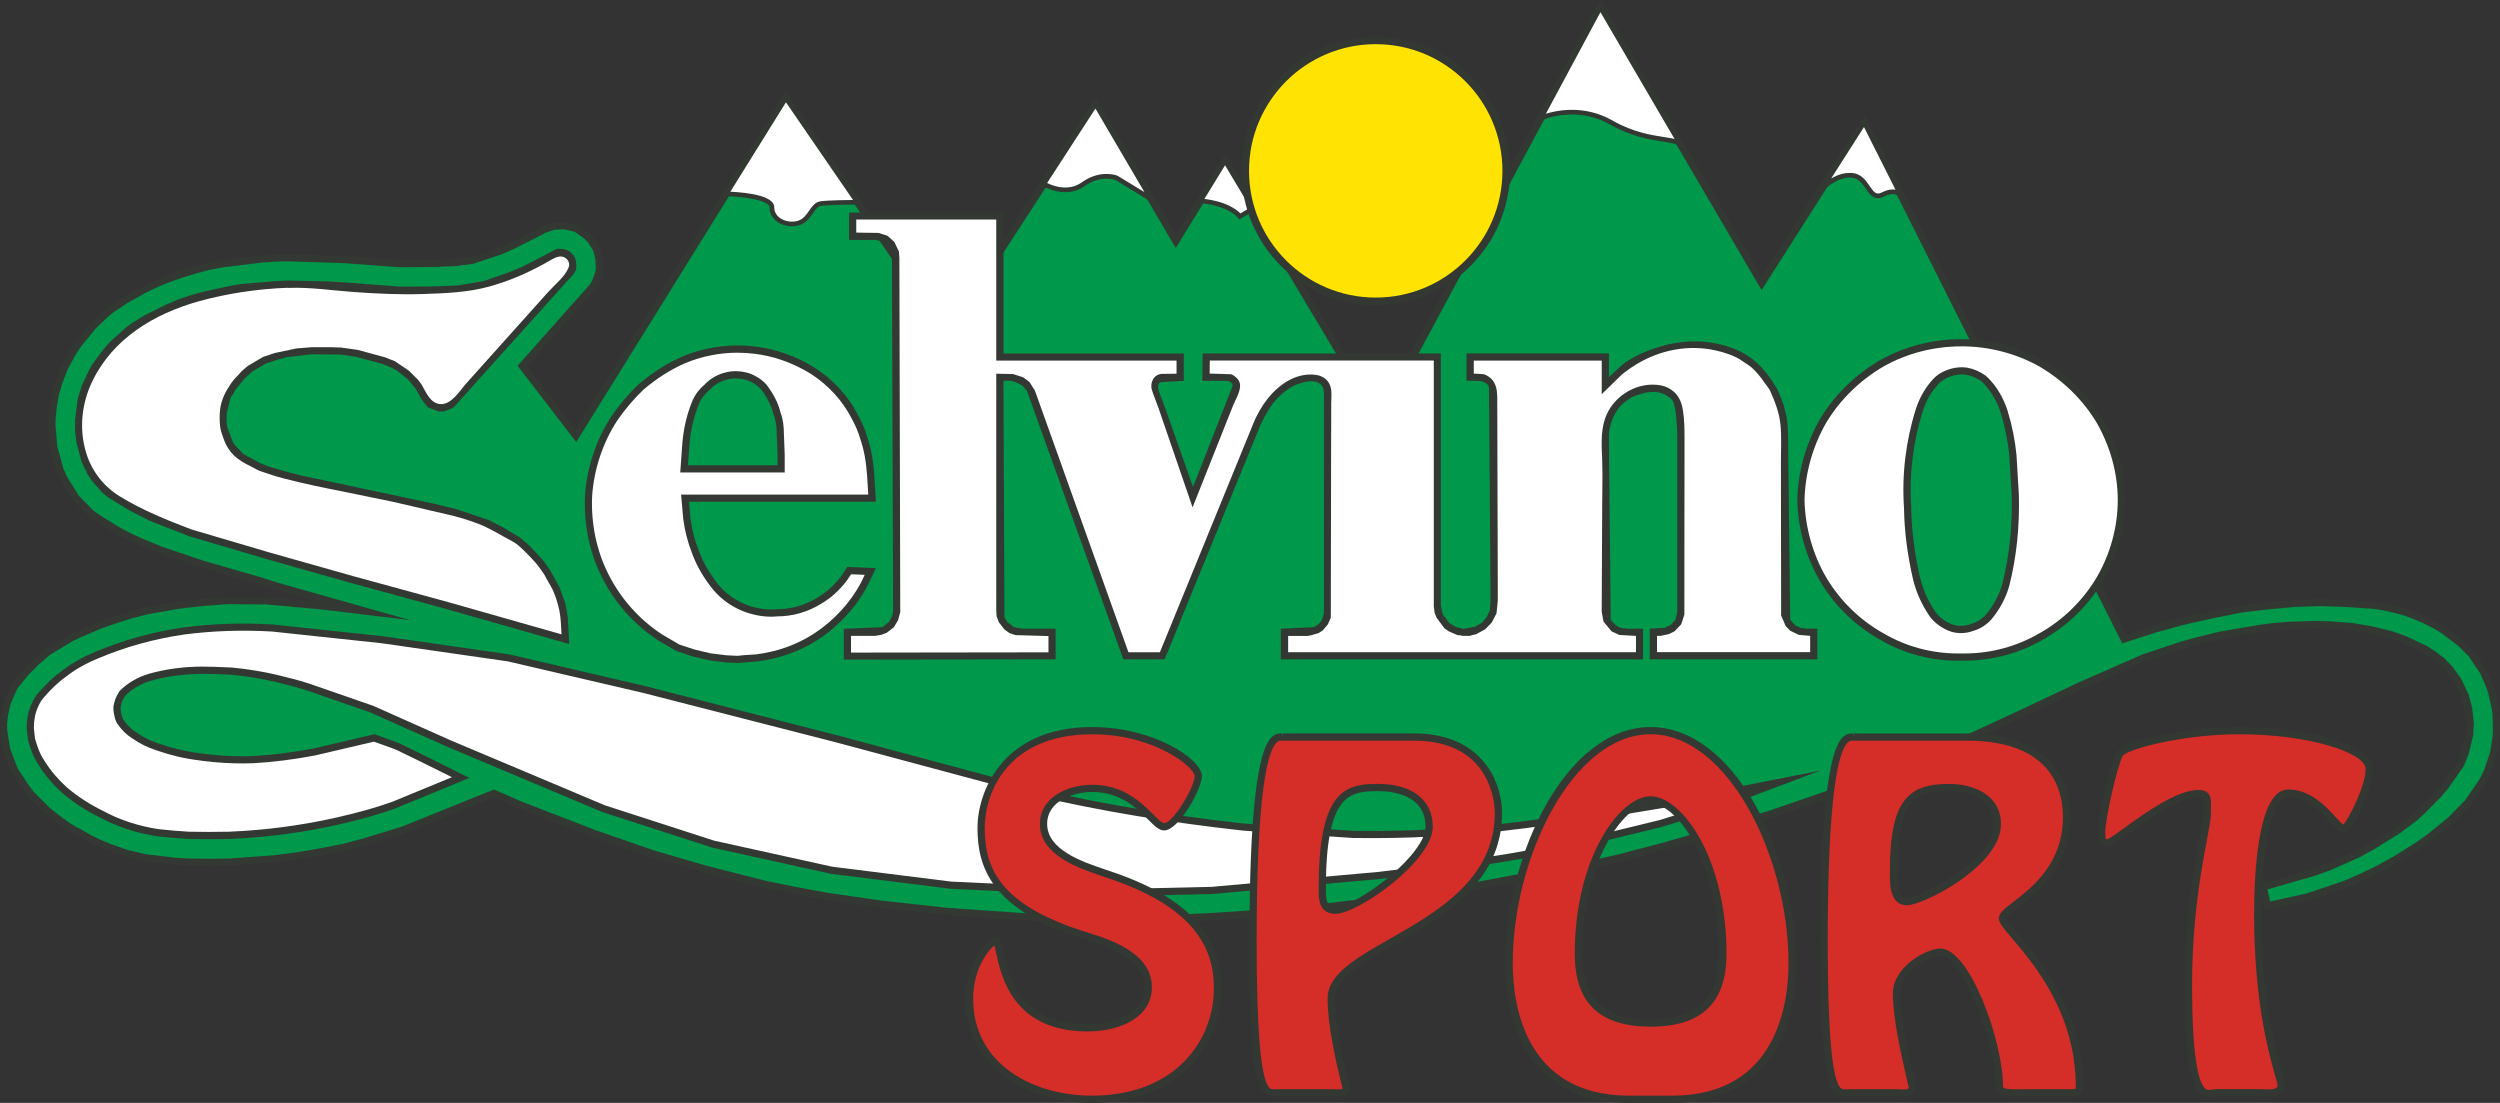 <svg xmlns="http://www.w3.org/2000/svg" id="Livello_2" viewBox="0 0 742.08 327.36"><rect x="0" y="0" width="742.08" height="327.36" fill="#333333" stroke="none"/><defs><style>      .cls-1 {        stroke-width: 2.24px;      }      .cls-1, .cls-2 {        stroke: #333833;        stroke-miterlimit: 10;      }      .cls-1, .cls-3 {        fill: #ffe302;      }      .cls-4, .cls-5 {        fill: #fff;      }      .cls-5, .cls-6, .cls-7, .cls-3 {        fill-rule: evenodd;      }      .cls-8, .cls-2 {        fill: #333833;      }      .cls-6 {        fill: #00984a;      }      .cls-7 {        fill: #f1f1f4;      }      .cls-9 {        fill: #d52d28;      }    </style></defs><g id="Livello_1-2" data-name="Livello_1"><g><path class="cls-4" d="M596.22,224.13c-6.24,1.23-12.51,2.29-18.56,2.57,6.1-2.13,12.33-2.23,18.56-2.57h0Z"></path><path class="cls-4" d="M728.3,233.05c1.71-.05,3.43-.1,5.13-.18-4.38,2.03-8.77,4.22-13.16,6.43,1.59-1.58,5.38-3.9,8.03-6.25h0Z"></path><path class="cls-3" d="M431.26,28.87c8.38,0,13.29,16.03,14.75,21.49v1.45c-6.37,25.13-25.86,43.88-49.89,35.69-7.28-1.27-25.86-16.02-19.48-29.31,0-1.28,4.73-6.37,4.73-11.84,1.09-5.46,4.92-14.75,4.92-14.75,7.28-4.01,33.87-14.57,44.98-2.73h0Z"></path><path class="cls-8" d="M407.4,90.51c-3.82,0-7.72-.67-11.62-2-4.8-.82-14.86-7.62-19.32-16.28-2.59-5.03-2.88-9.98-.86-14.35.11-.64.56-1.39,1.31-2.6,1.36-2.21,3.39-5.56,3.39-8.94,1.12-5.71,4.84-14.77,5-15.16l.15-.35.33-.18c6.72-3.69,34.01-14.88,45.96-2.85,8.26.5,13.13,14.1,15.31,22.27l.04.27v1.46c-4.03,16.03-12.78,28.57-24.05,34.68-4.92,2.67-10.2,4.01-15.64,4.01h0ZM387.14,32.36c-.7,1.74-3.78,9.49-4.72,14.2.02,3.78-2.21,7.43-3.69,9.84-.43.71-.97,1.59-1.02,1.85l-.1.4c-1.84,3.82-1.58,8.07.76,12.61,4.1,7.96,13.52,14.42,17.95,15.19,9.03,3.08,17.88,2.43,25.72-1.83,10.73-5.82,19.1-17.87,22.95-33.06l-.03-1.04c-1.34-4.98-6.16-20.57-13.69-20.57h-.46l-.32-.34c-10.56-11.25-36.69-.78-43.35,2.76h0Z"></path><path class="cls-7" d="M630.48,189.73l-77.11-153.43-30.46,47.78L475.04,2.18l-65.62,122.2-8.53-14.1v84.77h216.1l-33.24,13.4-18.54,7.13-16.71,5.66-11.92,3.65-11.92,3.22-11.31,2.62-11.4,2.17-14.36,2.35-16.88,2.09-21.85,1.82-10.53.35-25.24.26h-12.19v28.63l9.31-1.13,19.32-2.7,19.33-3.66,6.7-1.04,12.36-2.35,12.01-2.7,12.1-3.13,17.23-4.87,17.23-5.49,16.97-5.83,23.94-8.96,10.09-4.36,20.02-9.23,19.75-9.31,19.24-8.44,5.57-1.91,5.66-1.83,5.74-1.56,5.83-1.39,5.83-1.05,5.92-.96,4.18-.52,4.26-.35,3.92-.17,3.83-.09,3.65.09,3.65.26,3.57.26,3.13.52,2.96.52,3.13.69,2.18.61,2.26.78,2.18.79,1.91.87,2.09.96,2,1.04.96.61.95.7,1.05.61.87.79.96.61.78.78.78.79.7.78.7.96.61.87.7.87.61.96.52,1.05.52,1.04.52,1.13.52,1.13.26.96.26.87.26,1.04.26.95.09.87.17.87.09,1.05.17,1.04v1.05l-.17,1.04v1.05l-.09,1.04-.26,1.05-.18,1.04-.43,1.65-.44,1.57-.61,1.57-.26.61-.17.26-.09.44-.26.52-.44.61-.35.52-1.83,2.7-1.92,2.61-2.09,2.44-2.26,2.35-2.26,2.26-2.35,2.18-2.61,1.92-2.61,2-3.83,2.44-3.91,2.35-4.01,2.17-4.17,1.91-4.26,1.83-4.26,1.56-4.44,1.31-10.96,3.13,1.31,5.57,8.09-1.74,3.83-.87,3.57-1.21,3.65-1.13,3.66-1.31,5.05-2.18,5.05-2.43,5.05-2.79,3.48-2.18,3.48-2.17,3.48-2.52,3.05-2.43,2.96-2.44,2.7-2.7,1.22-1.22,1.04-1.13.87-1.22,1.04-1.31.87-1.22.96-1.48.79-1.3.78-1.57.61-1.22.52-1.48.52-1.39.52-1.48.35-1.39.26-1.39.26-1.57.17-1.57.09-1.39v-3.31l-.09-1.82-.17-1.66-.35-1.65-.43-1.74-.35-1.65-.52-1.65-.7-1.74-.7-1.56-.52-1.13-.7-1.13-.78-1.22-.61-1.05-.78-1.04-.69-.87-.87-.87-.78-.78-1.57-1.57-1.65-1.3-1.74-1.39-1.74-1.22-1.83-1.13-2-1.05-1.91-.96-2.09-.87-2.18-.87-2.09-.7-2.35-.61-2.18-.52-2.35-.44-2.17-.26-7.66-.53-7.75-.26-7.66.26-7.65.7-7.66.87-8.71,1.74-8.62,1.92-8.62,2.35-8.36,2.78-.96.26ZM400.89,110.27v84.77h-215.93l8.27,2,57.53,14.8,58.83,15.67,14.62,3.22,14.97,2.69,15.4,2.35,15.41,1.92,17.58,1.48,13.32.61v28.63l-4.44.52-13.49,1.57-22.8,1.57-16.19.78-14.53.09-22.54-.61-25.41-1.74-19.93-2.18-16.1-2.35-9.05-1.65-8.97-1.83-17.84-4.52-16.1-4.71-17.06-5.91-21.85-8.44-8-3.48-26.98,10.88-6.09,1.91-5.92,1.74-6,1.57-4.79.87v-38.12l1.05-.26-1.05-.26v-33.94l11.66,1.48-6.09-1.74-5.57-1.66v-42.29l11.4,2.35,11.31-15.67-.44-.7-1.48-2.61-.52-.7-.69-.78-.79-.7-.87-.61-.96-.7-.96-.52-1.57-.61-1.74-.52-1.57-.52-1.65-.43-1.65-.35-1.74-.26-2.53-.26-2.52-.09h-1.05v-35.16l5.31.17,15.05,1.13,1.91.09h1.83l8.7-.09,5.83-.26,1.39-.17,1.57-.18,1.74-.26,1.57-.43,1.65-.52,1.57-.52,3.57-1.31,3.57-1.57,3.3-1.65,5.31-2.7.69-.44.87-.35,1.22-.44,1.14-.26,1.13-.09h1.22l1.04.09,1.05.18,1.04.26,1.04.35.87.52,1.04.69.78.62.78.69.78.87.61.78.52,1.05.52.87.35,1.05.26,1.04.18,1.05.09,1.13v1.04l-.09,1.22-.26,1.04-.35,1.04-.52,1.22-.78,1.31-.69.96-20.19,22.54,15.93,20.72,62.31-100.26,47.87,69.72,44.04-67.89,23.85,40.64,14.62-23.84,37.25,62.57ZM96.8,76.86l-11.4-.35-3.83.09-3.74.26-3.83.43-3.57.35h-.17v92.77l7.57,2.18,4.61,1.48,14.36,3.91v-42.29l-2.96-.61-3.22-.69-2.96-.78-3.13-.79-2.87-1.04-1.04-.26-.87-.52-.96-.35-.87-.52-.87-.52-.96-.52-.61-.61-.52-.96-.44-.61-.09-.69-.26-.78v-2.7l.09-.61.43-.96.35-.87.44-.78.52-.52.87-1.13,1.04-1.22,1.13-.87,1.04-.69,1.05-.61,1.22-.52.61-.18,1.13-.35,1.22-.43,1.3-.26,1.31-.17,1.3-.17,1.22-.26,2.52-.09h3.83v-35.16ZM96.8,179.9l-1.3-.09-13.93-1.3-2.52-.17h-2.17l-4.53-.09h-2.09v28.98l1.04.17,2.96.35,3.04.52,2.96.69,4.61,1.13,4.61,1.48,4.88,1.39,2.43.87v-33.94ZM70.26,255.71l4.7-.26,6.44-.52,6.79-.87,6.7-1.13,1.91-.44v-38.12l-1.3.26-3.74.78-4.52.96-4.53.61-3.91.44-4,.26-3.57.09h-.95v37.95ZM70.26,77.64v92.77l-10.18-2.96-6.09-2-6.27-2.17-5.92-2.44-3.39-1.57-3.22-1.65-3.3-2.01-2.96-1.91-.87-.61-.96-.69-.87-.78-.78-.79-.78-.78-1.04-1.13-1.04-1.13-.87-1.3-.96-1.31-.61-1.04-.61-1.22-.7-1.13-.52-1.13-.52-1.31-.52-1.57-.52-1.65-.35-1.83-.43-1.74-.26-2.09-.09-1.91-.17-2.09v-2.09l.17-2,.26-2.09.26-1.74.35-1.65.44-1.65.52-1.74.61-1.65.7-1.57.61-1.57,1.13-2.17,1.22-2.09,1.39-2.09,1.48-1.91,1.48-1.83,1.57-1.83,1.83-1.74,1.83-1.74,1.91-1.56,2.09-1.39,2.09-1.39,2.17-1.31,3.49-1.83,3.65-1.74,3.65-1.48,3.74-1.3,4-1.22,4-1.04,4.18-.78,4-.61ZM70.26,178.25v28.98l-2.09-.26-3.31-.09-3.57-.17h-2.43l-2.62.17-2.43.26-2.44.35-2.52.52-2.44.52-.35.18-.52.26-.44.09-.52.26-.35.17-.44.26-.35.26-.43.35-.35.17.17.09.18.26.26.26.26.26.44.26.26.27.78.52.78.35.78.44.87.35.78.44.78.26,2.7.87,2.61.7,2.87.61,2.87.43,3.74.53,3.57.26,2.87.09v37.95l-1.91.17-6.27.09-6.35-.09-3.31-.17-3.39-.35-3.39-.44-2.7-.35-2.69-.69-2.79-.61-1.74-.61-1.83-.69-1.83-.61-2.87-1.22-2.7-1.31-2.17-1.3-2.35-1.22-2.09-1.3-2.09-1.48-1.83-1.39-1.92-1.56-1.56-1.57-1.57-1.57-1.57-1.57-1.31-1.65-1.13-1.57-1.13-1.83-.79-1.13-.69-1.13-.52-1.22-.52-1.13-.52-1.3-.35-1.3-.44-1.31-.17-1.3-.26-1.05-.17-1.13-.09-1.04-.18-1.13v-2.09l.18-1.04.09-1.22.17-.87.26-1.04.17-1.04.26-.87.43-1.05.35-.96.44-.87.35-.87.52-.96.52-.78.69-.87.61-.78,1.48-1.65,1.65-1.74,1.65-1.56,1.74-1.57,1.74-1.39,2.26-1.39,2.18-1.31,2.17-1.31,2.36-1.13,2.35-1.04,4.44-1.83,4.53-1.56,4.52-1.39,4.79-1.22,4.7-.87,4.88-.78,6.96-.78,7.14-.52h2.61Z"></path><polygon class="cls-6" points="630.48 189.73 553.37 36.3 522.91 84.08 475.04 2.18 409.42 124.37 363.64 47.7 349.02 71.55 325.17 30.9 281.13 98.79 233.27 29.08 170.95 129.33 155.03 108.62 175.22 86.08 175.91 85.12 176.69 83.82 177.22 82.59 177.56 81.56 177.82 80.51 177.91 79.29 177.91 78.25 177.82 77.11 177.66 76.07 177.4 75.03 177.04 73.98 176.52 73.11 176 72.07 175.39 71.29 174.61 70.42 173.83 69.72 173.04 69.1 172 68.41 171.13 67.89 170.08 67.55 169.04 67.28 167.99 67.11 166.95 67.02 165.73 67.02 164.6 67.11 163.47 67.37 162.25 67.8 161.38 68.15 160.68 68.59 155.38 71.29 152.06 72.94 148.5 74.5 144.93 75.81 143.37 76.33 141.71 76.86 140.14 77.29 138.41 77.55 136.83 77.72 135.44 77.9 129.61 78.16 120.91 78.25 119.08 78.25 117.17 78.16 102.11 77.03 85.4 76.5 81.57 76.59 77.83 76.86 74 77.29 70.43 77.64 66.25 78.25 62.07 79.03 58.07 80.08 54.07 81.29 50.33 82.59 46.67 84.08 43.02 85.82 39.54 87.65 37.36 88.96 35.27 90.34 33.18 91.73 31.27 93.31 29.44 95.05 27.61 96.79 26.05 98.61 24.57 100.44 23.09 102.35 21.69 104.45 20.47 106.53 19.34 108.71 18.73 110.28 18.04 111.84 17.43 113.5 16.91 115.23 16.47 116.89 16.12 118.55 15.86 120.29 15.6 122.37 15.43 124.37 15.43 126.46 15.6 128.55 15.69 130.46 15.95 132.56 16.38 134.3 16.73 136.12 17.25 137.78 17.78 139.34 18.3 140.65 18.83 141.78 19.52 142.91 20.13 144.13 20.74 145.18 21.69 146.48 22.56 147.79 23.61 148.92 24.65 150.05 25.44 150.83 26.22 151.62 27.09 152.4 28.05 153.09 28.92 153.7 31.87 155.62 35.19 157.62 38.4 159.27 41.8 160.84 47.71 163.28 53.98 165.45 60.07 167.45 77.83 172.59 82.44 174.07 102.37 179.64 108.46 181.38 95.5 179.81 81.57 178.51 79.05 178.33 76.87 178.33 72.34 178.25 67.65 178.25 60.51 178.77 53.55 179.55 48.67 180.33 43.97 181.2 39.19 182.43 34.66 183.81 30.13 185.39 25.7 187.21 23.35 188.26 21 189.39 18.83 190.69 16.65 192 14.38 193.39 12.64 194.78 10.9 196.35 9.25 197.92 7.59 199.66 6.11 201.31 5.51 202.09 4.81 202.96 4.29 203.75 3.76 204.7 3.42 205.58 2.98 206.44 2.63 207.4 2.2 208.44 1.94 209.32 1.76 210.36 1.5 211.41 1.33 212.28 1.24 213.49 1.07 214.54 1.07 215.58 1.07 216.63 1.24 217.76 1.33 218.8 1.5 219.93 1.76 220.98 1.94 222.29 2.37 223.59 2.72 224.9 3.24 226.2 3.76 227.33 4.29 228.55 4.98 229.68 5.77 230.81 6.9 232.64 8.03 234.21 9.34 235.86 10.9 237.43 12.47 239 14.04 240.56 15.95 242.13 17.78 243.52 19.86 245 21.96 246.3 24.31 247.53 26.48 248.83 29.18 250.14 32.05 251.35 33.88 251.96 35.71 252.66 37.45 253.27 40.23 253.88 42.93 254.57 45.63 254.92 49.02 255.35 52.42 255.7 55.72 255.88 62.07 255.96 68.34 255.88 74.95 255.44 81.4 254.92 88.19 254.05 94.89 252.92 101.59 251.61 107.59 250.04 113.51 248.3 119.6 246.4 146.58 235.51 154.59 239 176.43 247.43 193.49 253.36 209.6 258.05 227.43 262.58 236.4 264.41 245.45 266.06 261.55 268.41 281.48 270.59 306.89 272.33 329.44 272.94 343.97 272.85 360.16 272.06 382.96 270.5 396.45 268.93 410.2 267.28 429.52 264.58 448.84 260.92 455.54 259.88 467.9 257.53 479.91 254.83 492.01 251.7 509.24 246.83 526.47 241.34 543.44 235.51 567.38 226.55 577.47 222.2 597.49 212.97 617.25 203.66 636.48 195.22 642.05 193.3 647.71 191.47 653.45 189.91 659.28 188.52 665.12 187.47 671.03 186.52 675.21 185.99 679.48 185.65 683.39 185.47 687.22 185.39 690.87 185.47 694.53 185.73 698.1 185.99 701.24 186.52 704.19 187.04 707.33 187.73 709.5 188.34 711.76 189.12 713.94 189.91 715.86 190.78 717.94 191.73 719.95 192.78 720.9 193.39 721.86 194.08 722.9 194.69 723.77 195.48 724.73 196.09 725.51 196.87 726.3 197.66 726.99 198.44 727.69 199.4 728.3 200.27 729 201.14 729.61 202.09 730.13 203.14 730.65 204.18 731.17 205.31 731.69 206.44 731.96 207.4 732.22 208.27 732.48 209.32 732.74 210.28 732.83 211.14 733 212.02 733.09 213.06 733.26 214.11 733.26 215.15 733.09 216.19 733.09 217.24 733 218.28 732.74 219.32 732.56 220.37 732.13 222.02 731.69 223.59 731.09 225.16 730.82 225.77 730.65 226.03 730.57 226.46 730.3 226.99 729.86 227.6 729.52 228.12 727.69 230.81 725.77 233.42 723.68 235.86 721.42 238.21 719.16 240.47 716.81 242.65 714.2 244.56 711.59 246.57 707.76 249.01 703.85 251.35 699.84 253.53 695.66 255.44 691.4 257.27 687.13 258.84 682.7 260.14 671.73 263.28 673.03 268.85 681.13 267.1 684.96 266.24 688.52 265.02 692.18 263.88 695.84 262.58 700.88 260.41 705.93 257.97 710.98 255.18 714.47 253.01 717.94 250.83 721.42 248.3 724.47 245.87 727.43 243.43 730.13 240.73 731.35 239.52 732.39 238.39 733.26 237.17 734.31 235.86 735.18 234.64 736.13 233.16 736.92 231.86 737.7 230.29 738.31 229.07 738.83 227.6 739.35 226.2 739.87 224.72 740.22 223.33 740.48 221.93 740.74 220.37 740.92 218.8 741 217.41 741 215.84 741 214.11 740.92 212.28 740.74 210.62 740.4 208.97 739.96 207.23 739.61 205.58 739.09 203.92 738.39 202.18 737.7 200.62 737.18 199.48 736.48 198.35 735.7 197.13 735.09 196.09 734.31 195.04 733.61 194.18 732.74 193.3 731.96 192.52 730.39 190.95 728.73 189.65 726.99 188.26 725.25 187.04 723.43 185.91 721.42 184.86 719.51 183.91 717.42 183.03 715.24 182.16 713.15 181.47 710.81 180.86 708.63 180.33 706.28 179.9 704.11 179.64 696.45 179.12 688.7 178.85 681.04 179.12 673.38 179.81 665.73 180.68 657.02 182.43 648.4 184.34 639.79 186.69 631.43 189.47 630.48 189.73"></polygon><path class="cls-8" d="M329.45,274l-22.58-.61-25.46-1.74-19.97-2.18-16.14-2.36-9.09-1.66-8.98-1.83-17.89-4.53-16.14-4.71-17.1-5.94-21.88-8.46-7.64-3.32-26.57,10.71-12.11,3.69-6.04,1.58-6.77,1.32-6.73,1.13-6.83.87-13.12.97-6.32.09-9.73-.26-9.57-1.14-5.57-1.33-5.5-1.95-2.96-1.24-2.75-1.33-2.26-1.35-2.3-1.19-2.15-1.34-4-2.92-1.94-1.59-4.78-4.77-2.55-3.34-2.66-4.16-1.64-3.82-.8-2.67L.01,216.79v-2.25s.88-5.4.88-5.4l.28-.99,2.17-4.91,1.92-2.58,3.21-3.48,3.45-3.19,1.79-1.43,6.73-4.08,4.81-2.24,4.48-1.84,4.57-1.58,4.57-1.41,4.83-1.23,9.67-1.67,7.01-.79,7.18-.52h4.77s9.3.26,9.3.26l13.38,1.25-12.87-3.59-4.66-1.49-17.72-5.13-12.41-4.19-5.97-2.46-3.44-1.59-3.26-1.67-8.23-5.31-2.56-2.46-2.12-2.3-2.58-3.85-2.41-4.92-1.07-3.29-.81-3.63-.28-2.21-.28-6.23.71-5.99.82-3.42,1.15-3.49,1.32-3.16,2.42-4.41,1.43-2.14,3.01-3.82,1.6-1.86,3.72-3.55,1.98-1.62,6.48-4.17,3.53-1.87,3.7-1.75,3.7-1.51,3.8-1.32,4.04-1.23,4.05-1.05,4.25-.81,4.22-.62,11.21-1.05,3.89-.1,16.77.52,16.98,1.22,10.47-.08,8.68-.6,1.7-.26,4.61-1.44,3.54-1.3,3.5-1.54,10.21-5.15,2.51-.75,2.6-.11,2.26.28,2.26.65,2.16,1.34,1.69,1.4,1.52,1.79,1.13,2.02.72,2.39.29,2.34v1.13s-.09,1.29-.09,1.29l-.65,2.34-.56,1.32-1.59,2.46-19.67,21.96,14.46,18.79,62.35-100.34,47.88,69.74,44.12-68,.87,1.5,22.95,39.11,14.61-23.84,45.72,76.57L475,0l.96,1.64,46.99,80.39,30.53-47.89.84,1.68,76.72,152.66.11-.03,8.29-2.77,8.68-2.36,8.66-1.93,8.73-1.74,7.75-.88,7.68-.7,7.72-.27,7.82.26,9.93.78,4.65.98,2.36.62,2.16.72,4.33,1.77,4.01,2.04,3.68,2.42,3.45,2.73,4.08,4.26.81,1.08,2.73,4.71,1.42,3.36.55,1.73,1.15,5.15.28,3.65v3.36s-.26,3.08-.26,3.08l-.9,4.49-1.59,4.45-2.27,4.29-1.87,2.77-3.04,3.76-3.95,3.95-6.1,4.96-3.53,2.55-7.03,4.4-5.09,2.81-5.1,2.46-5.09,2.2-3.71,1.33-7.24,2.36-13.07,2.87-1.78-7.59,16.38-4.72,4.19-1.54,8.37-3.71,3.94-2.15,7.69-4.75,5.16-3.88,4.48-4.33,2.25-2.34,2.04-2.39,4.59-6.6.56-1.4.59-1.53,1.27-5.18.05-.87v-.96s.18-1.22.18-1.22v-.87s-1.54-7.37-1.54-7.37l-2.01-4.16-2.52-3.49-2.15-2.22-.78-.47-1.01-.89-.87-.48-1.95-1.33-5.88-2.79-4.34-1.54-2.11-.58-6-1.2-3.13-.51-7.12-.51-3.61-.09-7.66.26-4.23.34-4.13.52-11.7,2-5.77,1.39-5.71,1.54-11.16,3.73-19.15,8.41-19.72,9.3-20.03,9.22-10.11,4.36-23.98,8.98-17,5.85-17.26,5.49-17.26,4.88-12.12,3.14-12.05,2.71-12.4,2.36-6.73,1.05-19.29,3.65-19.38,2.71-27.26,3.22-22.85,1.58-16.22.78-14.57.09ZM146.6,234.35l8.41,3.66,21.8,8.42,17.02,5.91,16.06,4.69,17.8,4.51,8.92,1.81,9.03,1.65,16.06,2.34,19.89,2.17,25.38,1.74,22.49.6,14.5-.09,16.15-.78,22.77-1.56,27.19-3.22,19.3-2.69,19.27-3.65,6.73-1.05,12.33-2.34,11.98-2.69,12.06-3.13,17.21-4.87,17.2-5.48,16.95-5.83,23.91-8.95,10.05-4.33,20-9.21,19.74-9.31,19.26-8.46,11.34-3.78,5.79-1.57,5.86-1.41,11.83-2.01,4.22-.53,4.31-.35,7.8-.26,3.71.09,7.27.52,6.21,1.06,5.41,1.32,4.51,1.59,6.14,2.93,3.01,1.94,1.05.92.81.5,2.49,2.55,2.72,3.79,2.15,4.47,1.11,4,.56,5.16-.19,1.22.02.87-.09,1.13-1.34,5.51-1.47,3.59-4.62,6.6-2.13,2.49-4.59,4.67-2.38,2.2-5.3,3.98-7.85,4.86-4.04,2.2-8.53,3.79-4.32,1.59-14.5,4.18.83,3.56,10.88-2.39,10.76-3.62,4.98-2.15,5.01-2.42,5-2.76,6.91-4.32,3.43-2.49,5.95-4.83,4.85-4.95,4.4-6.36,1.35-2.71,1.83-5.53.67-4.39.09-1.33-.09-5.03-.18-1.59-1.11-4.94-.49-1.55-1.87-4.31-3.43-5.09-3.15-3.13-4.99-3.79-1.77-1.1-3.83-1.95-4.19-1.71-2.03-.67-4.44-1.1-2.29-.43-2.1-.25-7.6-.52-7.71-.26-7.59.26-7.59.69-7.64.87-8.62,1.72-8.59,1.91-8.57,2.34-10.16,3.27-.39-.77-76.27-151.76-30.39,47.67L475.08,4.37l-65.61,122.17-45.84-76.78-14.63,23.86-23.87-40.68-43.97,67.77-.91-1.32-46.94-68.37-62.26,100.18-17.41-22.63.6-.67,20.82-23.42.72-1.22.77-2.05.24-.97.06-1.03-.09-2.01-.4-1.92-.33-.96-1.48-2.38-1.44-1.43-2.54-1.71-2.76-.65-.96-.07-2.18.09-2.9.97-.54.35-8.7,4.4-3.62,1.59-8.5,2.84-4.86.64-5.91.27-10.58.09-1.96-.09-15.09-1.13-16.66-.52-3.78.09-3.69.26-11.5,1.39-4.13.78-3.93,1.03-3.96,1.21-3.71,1.28-3.59,1.46-3.6,1.71-5.56,3.09-4.14,2.76-1.83,1.51-3.59,3.42-4.41,5.46-1.35,2.02-2.3,4.17-1.85,4.66-.93,3.3-.59,3.28-.42,4.03v1.99s.51,5.96.51,5.96l1.79,6.58,1,2.33,3.66,5.86,4.36,4.41,1.72,1.22,6.21,3.88,3.15,1.62,3.35,1.54,5.88,2.42,12.29,4.15,17.71,5.12,4.65,1.49,38.94,11.01-26.35-3.18-16.4-1.48h-2.1s-9.22-.08-9.22-.08l-7.07.52-6.92.78-9.49,1.64-4.72,1.2-4.47,1.38-4.49,1.55-6.7,2.84-2.32,1.12-6.52,3.95-3.33,2.84-3.25,3.25-3.19,3.94-1.99,4.52-.81,3.63-.25,2.22v1.92s.87,5.51.87,5.51l2.27,6,3.63,5.45,1.27,1.61,4.62,4.61,3.63,2.86,2.06,1.47,2.03,1.27,2.28,1.18,2.23,1.33,2.62,1.26,2.82,1.2,5.34,1.89,5.39,1.28,9.34,1.1,3.25.17,6.31.09,6.24-.09,12.98-.95,6.73-.87,6.67-1.13,6.67-1.3,5.94-1.54,11.95-3.65,27.32-11.02Z"></path><path class="cls-5" d="M111.07,219.06l6.09,2.18c.26.18.7.26,1.04.43,2.35,1.13,4.7,2.26,7.14,3.49l6.87,3.39,4.52,2.26-19.84,8.18c-5.57,2-11.23,3.49-16.97,4.79-10.44,2.35-21.15,3.74-31.86,4.18-4,.08-8,.08-12.1,0-3.04-.17-6.09-.44-9.14-.78-5.83-.87-11.57-2.7-16.71-5.48-3.91-1.92-7.57-4.27-10.88-7.05-2.62-2.35-4.96-5.05-6.88-8.09-1.48-2.18-2.35-4.62-3.04-7.23-.09-1.05-.26-2.09-.35-3.13,0-2.35.35-4.62,1.3-6.7.52-1.22,1.13-2.26,1.91-3.13,2.09-2.44,4.44-4.7,6.87-6.44,2.96-2.26,6.27-4.09,9.75-5.48,8.18-3.49,16.8-5.84,25.76-7.14,8.7-1.13,17.58-1.39,26.28-.87l32.64,3.49,37.51,5.39,40.3,9.4,57.35,14.71,59.01,15.84c20.19,4.7,40.82,8,61.45,10.27l32.55,2.17c7.75.09,15.4,0,23.06-.44,9.31-.43,18.54-1.22,27.68-2.43l24.11-3.22,25.68-4.26,25.67-5.05-19.85,7.49-15.14,4.7-27.5,6.71c-7.75,1.57-15.67,3.13-23.59,4.26-10.88,1.74-21.58,3.13-32.46,4.44l-49.61,4.44-30.29.7-47.25-2.26-35.42-4.44-35.07-7.75-32.55-10.53-45.86-19.32-22.8-10.18-18.8-6.53c-3.13-1.04-6.36-1.83-9.57-2.61-4.44-1.04-8.88-1.74-13.23-2.17-2.52-.09-4.96-.26-7.4-.26-5.74-.09-11.4.52-16.97,2.09-2.96.87-5.83,2.44-8.18,4.79-.08.18-.26.35-.35.61-.69,1.05-.96,2.09-1.22,3.31-.09,1.13.17,2.26.43,3.31.26.52.35,1.04.78,1.48,1.05,1.56,2.44,2.87,4,3.83,2.09,1.48,4.26,2.52,6.62,3.3,4,1.39,8.1,2.44,12.45,2.96,5.31.79,10.7,1.04,16.19.87,6.09-.35,12.01-1.13,18.01-2.26l17.84-4.18Z"></path><path class="cls-8" d="M329.46,266.08l-47.34-2.26-35.5-4.45-35.17-7.76-32.64-10.56-45.96-19.35-22.83-10.19-18.71-6.5c-3.04-1.01-6.26-1.79-9.36-2.55-4.25-1-8.65-1.73-13.19-2.18-.81-.03-1.67-.06-2.52-.1-1.97-.1-3.94-.16-5.84-.16-5.59,0-10.71.67-15.61,2.05-2.93.86-5.57,2.4-7.63,4.43l-.3.53c-.6.9-.83,1.82-1.06,2.94-.06.79.16,1.75.42,2.82,0,0,.07.12.18.36.12.31.19.49.33.62,1.07,1.56,2.33,2.77,3.8,3.67,1.95,1.38,4.02,2.41,6.4,3.21,4.26,1.48,8.26,2.43,12.23,2.91,5.12.75,10.52,1.05,16.03.86,5.73-.33,11.58-1.06,17.85-2.24l18.1-4.25,6.63,2.41c.07.05.19.08.31.12.21.07.42.15.62.25l.47.23c2.19,1.06,4.39,2.12,6.67,3.25l13.49,6.71-22.01,9.08c-4.97,1.79-10.24,3.28-17.14,4.84-10.45,2.35-21.23,3.76-32.05,4.21-4.06.09-8.04.09-12.16,0-3.09-.17-6.19-.44-9.24-.79-6.12-.91-12.02-2.85-17.1-5.61-4.01-1.96-7.75-4.38-11.06-7.17-2.82-2.55-5.2-5.34-7.09-8.35-1.7-2.5-2.59-5.33-3.17-7.51-.08-.72-.15-1.25-.21-1.78-.06-.51-.13-1.03-.17-1.54,0-2.85.45-5.18,1.4-7.24.61-1.41,1.27-2.5,2.09-3.4,2.24-2.62,4.68-4.9,7.05-6.59,2.94-2.25,6.31-4.14,9.97-5.61,8.08-3.44,16.84-5.86,26.01-7.2,8.61-1.13,17.52-1.42,26.5-.88l32.68,3.49,37.55,5.39,40.39,9.42,57.37,14.71,59.03,15.85c18.95,4.41,39.58,7.85,61.29,10.24l32.49,2.16c8.69.1,16-.05,22.93-.43,9.55-.44,18.83-1.26,27.6-2.43l24.11-3.22,25.64-4.26,38.21-7.52-31.84,12-15.19,4.72-27.57,6.72c-8.01,1.62-15.83,3.16-23.68,4.28-9.45,1.51-19.48,2.88-32.49,4.44l-49.63,4.44-30.36.7ZM60.39,197.88c1.93,0,3.93.06,5.95.16.85.04,1.69.08,2.56.11,4.71.46,9.21,1.2,13.43,2.2,3.28.8,6.53,1.59,9.67,2.64l18.81,6.53,22.9,10.21,45.84,19.31,32.46,10.5,34.98,7.72,35.32,4.42,47.18,2.25,30.21-.69,49.54-4.44c12.96-1.55,22.95-2.92,32.39-4.43,7.82-1.12,15.6-2.65,23.55-4.26l27.46-6.69,15.07-4.68,7.8-2.95-13.1,2.58-25.71,4.27-24.14,3.22c-8.82,1.18-18.16,2-27.77,2.45-6.98.4-14.33.54-23.13.43l-32.6-2.18c-21.83-2.4-42.54-5.86-61.62-10.3l-59.05-15.85-57.34-14.7-40.28-9.39-37.42-5.38-32.59-3.48c-8.78-.52-17.55-.23-26.03.87-8.98,1.31-17.55,3.68-25.49,7.06-3.5,1.4-6.71,3.2-9.52,5.35-2.26,1.61-4.57,3.78-6.71,6.29-.68.75-1.23,1.65-1.74,2.86-.83,1.8-1.22,3.84-1.22,6.28.03.39.1.88.16,1.36.07.56.14,1.12.18,1.69.51,1.83,1.32,4.44,2.87,6.71,1.8,2.87,4.05,5.51,6.71,7.9,3.15,2.65,6.73,4.97,10.63,6.88,4.91,2.66,10.56,4.51,16.4,5.39,2.98.34,6.03.61,9.04.77,4.05.09,8,.09,12.01,0,10.66-.44,21.32-1.84,31.64-4.16,6.81-1.54,12-3.01,16.84-4.75l17.63-7.27-9.3-4.61c-2.27-1.13-4.45-2.18-6.64-3.24l-.49-.23c-.12-.07-.25-.11-.38-.15-.21-.07-.44-.15-.66-.28l-5.69-2.03-17.54,4.1c-6.41,1.21-12.35,1.96-18.19,2.29-5.69.19-11.2-.11-16.41-.88-4.1-.49-8.25-1.48-12.64-3.01-2.57-.86-4.82-1.98-6.89-3.44-1.67-1.02-3.16-2.45-4.27-4.1-.32-.29-.51-.79-.67-1.18-.05-.13-.1-.27-.17-.4-.33-1.2-.66-2.53-.54-3.88.27-1.34.57-2.53,1.32-3.71.1-.23.22-.41.31-.54l.24-.34c2.33-2.33,5.32-4.08,8.64-5.06,5.11-1.44,10.42-2.14,16.19-2.14h0Z"></path><polygon class="cls-5" points="134.92 119.24 134.66 119.5 134.57 119.59 134.31 119.76 134.14 120.02 133.88 120.11 133.79 120.28 133.53 120.37 133.27 120.54 133.09 120.63 132.83 120.63 132.57 120.81 132.31 120.89 132.05 120.89 131.79 120.89 131.53 121.07 131.27 121.07 131.01 121.07 130.74 121.07 130.57 121.07 130.31 121.07 130.05 121.07 129.79 120.89 129.61 120.89 129.35 120.81 129.09 120.81 128.83 120.63 128.56 120.54 128.3 120.37 128.22 120.28 127.96 120.11 127.7 120.02 127.53 119.76 127.26 119.59 127.18 119.5 127 119.33 126.92 119.24 126.74 119.07 126.66 118.8 126.48 118.72 126.22 118.2 125.96 117.85 124.3 114.8 123.78 114.19 123.26 113.41 122.65 112.71 122.13 112.11 121.43 111.5 120.65 110.79 120.04 110.27 119.26 109.66 118.47 109.14 117.6 108.71 116.82 108.18 115.86 107.84 113.94 107.05 112.04 106.44 110.03 105.92 107.94 105.4 106.03 104.88 103.94 104.62 101.15 104.18 98.28 104.1 95.41 104.1 92.54 104.1 89.67 104.36 88.19 104.45 86.44 104.71 84.88 104.97 83.48 105.4 81.92 105.75 80.53 106.27 79.48 106.53 78.53 106.88 77.66 107.32 76.87 107.84 76 108.36 75.22 108.88 74.26 109.4 73.48 110.01 72.61 110.79 71.82 111.58 71.04 112.54 70.26 113.41 69.47 114.28 68.86 115.24 68.34 116.28 67.91 116.8 67.56 117.41 67.3 118.2 67.04 118.8 66.78 119.5 66.6 120.11 66.51 120.89 66.34 121.68 66.25 122.37 66.25 123.15 66.17 123.94 66.25 124.64 66.25 125.42 66.34 126.12 66.34 126.9 66.6 127.68 66.78 128.29 67.04 129.08 67.3 129.77 67.56 130.47 67.82 131.16 68.17 131.77 68.43 132.29 68.86 132.73 69.13 133.25 69.47 133.6 69.91 134.03 70.26 134.56 70.78 134.82 71.21 135.17 71.57 135.61 72.69 136.3 74 136.99 75.22 137.6 76.52 138.3 77.66 138.82 78.96 139.35 82.35 140.39 85.57 141.26 88.97 142.13 92.28 142.83 116.82 147.87 122.48 149.18 128.3 150.48 135.18 152.14 137.62 152.92 139.97 153.62 142.32 154.49 144.67 155.36 146.76 156.4 148.76 157.45 150.76 158.66 152.67 159.79 153.72 160.41 154.59 161.19 155.55 161.88 156.33 162.67 157.72 164.06 159.03 165.46 160.33 166.93 161.38 168.5 162.42 169.89 163.29 171.46 164.25 173.11 165.04 174.59 165.55 175.81 165.99 176.94 166.43 178.24 166.78 179.38 167.04 180.68 167.29 181.99 167.47 183.3 167.56 184.6 167.82 189.74 133.27 179.9 104.64 172.07 80 165.11 62.33 159.88 56.42 158.14 50.59 155.88 44.84 153.62 41.88 152.14 38.93 150.57 36.05 148.92 33.35 147.26 32.66 146.74 32.05 146.22 31.53 145.78 30.92 145.26 30.4 144.65 29.61 143.7 28.83 142.83 28.05 141.96 27.35 140.91 26.83 140.12 26.48 139.17 25.96 138.38 25.52 137.52 25.18 136.56 24.83 135.34 24.39 134.03 24.05 132.55 23.78 131.25 23.61 129.6 23.35 128.03 23.35 126.38 23.35 124.64 23.52 122.98 23.61 121.33 23.87 120.02 24.13 118.54 24.57 117.33 24.91 116.02 25.35 114.72 25.96 113.41 26.48 112.28 27.35 110.45 28.4 108.62 29.61 106.88 30.74 105.4 32.05 103.84 33.35 102.26 34.92 100.88 36.49 99.4 38.14 98.01 39.8 96.78 41.62 95.65 43.45 94.52 46.58 92.96 49.81 91.39 53.2 89.91 56.51 88.77 60.16 87.74 63.9 86.87 67.65 86.08 71.47 85.39 74.78 85.03 78.26 84.77 81.83 84.51 85.4 84.34 93.06 84.51 97.32 84.6 101.76 84.86 116.65 86.08 118.73 86.16 120.82 86.16 125.35 86.16 129.87 86.08 135.96 85.82 137.79 85.56 139.62 85.3 141.71 84.86 143.71 84.51 145.71 83.82 147.63 83.21 151.54 81.81 155.29 80.25 158.94 78.42 164.34 75.55 164.86 75.2 165.04 75.2 165.29 75.03 165.39 75.03 165.55 75.03 165.65 74.94 165.73 74.94 165.99 74.94 166.16 74.94 166.43 74.94 166.52 74.94 166.69 74.94 166.95 74.94 167.04 74.94 167.21 75.03 167.47 75.03 167.56 75.03 167.73 75.2 167.82 75.2 167.99 75.29 168.25 75.29 168.34 75.46 168.52 75.55 168.6 75.72 168.78 75.72 168.86 75.81 169.04 75.99 169.12 76.07 169.3 76.24 169.3 76.33 169.39 76.51 169.56 76.6 169.65 76.86 169.65 77.03 169.82 77.12 169.82 77.29 169.91 77.38 169.91 77.64 169.91 77.73 170.08 77.9 170.08 78.16 170.08 78.25 170.08 78.42 170.08 78.68 170.08 78.77 170.08 78.94 170.08 79.21 169.91 79.29 169.91 79.47 169.91 79.55 169.82 79.82 169.82 79.99 169.65 80.07 169.65 80.25 169.56 80.34 169.56 80.51 169.39 80.6 169.39 80.77 169.3 80.77 169.12 80.86 169.12 81.03 134.92 119.24"></polygon><path class="cls-8" d="M168.96,191.17l-35.98-10.25-28.63-7.83-24.63-6.96-23.6-6.97-11.66-4.56-6.03-3.09-6.41-3.92-1.8-1.52-2.97-3.4-1.31-1.95-.46-1.18-.41-.56-.9-2.05-1.44-5.47-.44-3.25v-3.57s.78-6.28.78-6.28l1.25-3.98,2.05-4.39,1.09-1.9,2.42-3.34,2.64-3.16,4.92-4.4,1.7-1.26,3.73-2.31,6.45-3.18,3.44-1.5,3.39-1.16,3.71-1.06,7.57-1.68,3.85-.7,10.47-.89,3.59-.18,11.99.26,4.48.26,16.95,1.3,11.08-.09,6.06-.26,7.61-1.29,7.65-2.65,3.69-1.54,3.59-1.8c.97-.51,1.94-1.02,2.9-1.53,1.2-.63,2.41-1.27,3.61-1.9.57-.3,1.36-.15,1.97-.11.88.07,1.63.3,2.31.88.53.45,1.11,1.02,1.4,1.65.28.6.37,1.28.43,1.94.07.72.03,1.36-.27,2.03-.68,1.56-2.06,2.47-3.1,3.75-.7.85-1.47,1.65-2.21,2.47l-2.87,3.19-3.31,3.69-3.61,4.01-3.75,4.17-3.74,4.15-3.57,3.97-3.25,3.62-2.78,3.1-2.16,2.4-1.38,1.54-.46.51-2.31.97h-.18s-.27.18-.27.18h-1.6l-3.24-1.21-1.91-2.45-1.73-3.17-.4-.42-1.65-2.09-3.43-2.77-.76-.36-.9-.59-.73-.23-1.95-.8-7.8-2.13-4.76-.67-8.45-.08-7.49.86-1.24.4-1.66.37-1.24.48-2,.62-4.13,2.46-2.19,2-2.8,3.47-.47.95s-.81,1.18-.81,1.18c-.34,1.33-.68,2.65-1.02,3.98-.21.8-.25,1.64-.23,2.46.02.75.05,1.57.2,2.31.04.2.11.39.19.58.43,1.14.87,2.28,1.3,3.42.2.54.42,1.06.84,1.47.36.35.7.72,1.04,1.08.48.51.97,1.02,1.45,1.53l4.77,2.58,2.33,1,6.5,1.88,3.38.86,39.3,8.35,6.89,1.66,9.6,3.25,4.22,2.15,5,2.98,2.84,2.43,4.04,4.31,2.15,3.03,2.7,4.84,1.82,4.98.73,4.09.43,8.02ZM85.38,85.42c-8.85.33-17.94,1.66-26.45,4.04-13.14,3.68-25.36,10.99-31.49,23.64-3.26,6.73-4.04,14.38-1.79,21.55,1.67,5.33,5.21,9.81,9.96,12.72,6.72,4.11,13.87,6.98,21.2,9.78l23.5,6.93,24.62,6.96,28.63,7.83,33.12,9.43c-.16-2.3-.17-4.68-.61-6.95-.25-1.31-.62-2.59-1.05-3.84s-.85-2.37-1.51-3.47c-.58-.96-1.1-1.97-1.65-2.95-.12-.22-.23-.46-.37-.67-.44-.62-.87-1.24-1.31-1.85-.76-1.07-1.62-2.03-2.53-2.99-1.24-1.31-2.53-2.61-3.91-3.78-.98-.83-2.08-1.33-3.2-1.95-2.8-1.54-5.52-3.2-8.51-4.35-3.01-1.16-6.14-2.09-9.28-2.81l-4.33-1-5.11-1.19-4.42-1.03c-.75-.17-1.5-.35-2.25-.52-.02,0-.04,0-.06-.01-1.34-.28-2.69-.55-4.03-.83l-9.03-1.86c-3.25-.67-6.53-1.29-9.79-1.99s-6.58-1.49-9.85-2.33c-2.05-.53-4.05-1.23-6.06-1.9-.19-.06-.38-.13-.57-.19-.71-.24-1.41-.7-2.08-1.03-.71-.35-1.41-.71-2.11-1.09-1.29-.71-2.55-1.5-3.61-2.53s-1.85-2.21-2.48-3.48c-.39-.79-.64-1.62-.95-2.44s-.57-1.76-.68-2.66c-.2-1.67-.2-3.45,0-5.12.16-1.4.58-2.78,1.16-4.07.57-1.29,1.33-2.51,2.12-3.68s1.82-2.08,2.73-3.1c.15-.17.32-.44.51-.57l1.74-1.48,4.46-2.63,3.49-1.18,6.48-1.36,4.41-.36h5.85s2.91.09,2.91.09l4.97.7,8.12,2.21,2.91,1.15,4.17,2.81,2.71,2.71s1.06,1.41,1.06,1.41c1.33,2.25,2.54,5.57,5.55,5.8,3.36.25,5.86-4.09,7.8-6.24,3.28-3.65,6.55-7.3,9.82-10.95l3.76-4.2,3.72-4.15c2.28-2.55,4.57-5.1,6.85-7.65,1.93-2.16,5.03-4.57,6.12-7.31.73-1.82-.86-3.51-2.69-3.29-1,.12-1.9.66-2.78,1.16-5.71,3.31-11.78,6.03-18.15,7.77s-13.02,1.98-19.74,2.2c-6.67.22-13.35-.11-20-.57s-13.02-1.47-19.43-1.26c-.18,0-.37.01-.56.02Z"></path><path class="cls-5" d="M252.07,169.37l6.26.26-1.74,3.65c-3.31,6.36-8.53,11.92-14.62,15.84-5.31,3.39-11.31,5.39-17.41,6.18l-4,.26-1.65.17-3.39-.17-4.87-.61-4.78-1.13-3.13-1.04-1.57-.52-5.22-3.05c-6.87-4.52-12.53-10.88-16.19-18.1-3.74-7.31-5.4-15.58-5.05-23.85.52-8.18,3.22-16.27,7.66-23.06,2.35-3.39,5.05-6.62,8-9.4,3.83-3.22,7.92-5.91,12.45-7.92,6.62-2.78,14.01-3.83,21.15-2.96,6.09.69,12.01,2.87,17.23,6.1,5.31,3.39,9.75,8.17,12.53,13.66,1.04,1.92,2,4,2.61,6.18,1.22,3.48,1.83,7.22,2.09,11.13l.44,6.88h-55.52l.52,5.92c.43,3.57,1.3,6.87,2.61,10.18,1.39,3.83,3.65,7.49,6.18,10.53,2.52,2.96,5.83,5.13,9.49,6.35,2.7.87,5.57,1.31,8.44,1.05,4.52,0,8.96-1.3,12.71-3.66,2.87-1.65,5.31-4,7.22-6.52l1.57-2.35ZM203.07,139.17h28.81v-4.09l-.26-6.53c0-1.92-.26-4-.96-5.83-.7-2.87-2.18-5.57-4-7.92-1.3-1.39-2.96-2.43-4.79-3.04-1.91-.52-3.83-.7-5.83-.26-1.13.26-2.18.61-3.13,1.13-1.13.61-2.18,1.39-3.05,2.35-1.57,1.31-2.78,2.96-3.48,4.79-1.74,4.27-2.61,8.79-2.87,13.32l-.44,6.09Z"></path><path class="cls-8" d="M219.02,196.8l-3.56-.17-4.95-.62-4.9-1.16-4.79-1.59-5.42-3.14c-7.09-4.67-12.83-11.07-16.61-18.54-3.73-7.3-5.52-15.73-5.15-24.38.53-8.31,3.3-16.68,7.83-23.6,2.5-3.61,5.24-6.83,8.17-9.59,4.19-3.53,8.34-6.17,12.75-8.11,6.86-2.89,14.36-3.96,21.71-3.04,6.05.69,12.16,2.85,17.66,6.25,5.5,3.51,10.09,8.52,12.93,14.09,1.25,2.29,2.13,4.38,2.68,6.37,1.13,3.23,1.84,6.96,2.13,11.35l.51,8.02h-55.5l.42,4.76c.41,3.35,1.24,6.6,2.54,9.88,1.28,3.49,3.35,7.03,6,10.24,2.36,2.76,5.47,4.84,9,6.02,2.77.9,5.49,1.25,8.01,1,4.4,0,8.6-1.21,12.23-3.5,2.57-1.48,4.95-3.64,6.95-6.27l1.85-2.79,8.49.35-2.44,5.11c-3.36,6.45-8.68,12.21-15.01,16.28-5.26,3.36-11.26,5.49-17.85,6.34l-5.68.44ZM218.96,104.69c-5.39,0-10.76,1.08-15.74,3.18-4.2,1.86-8.19,4.39-12.17,7.75-2.77,2.62-5.42,5.72-7.82,9.19-4.31,6.59-6.96,14.6-7.47,22.52-.35,8.26,1.36,16.31,4.93,23.29,3.62,7.14,9.09,13.27,15.82,17.69l5.17,3.03,4.51,1.47,4.68,1.11,4.77.59,3.32.16,1.49-.17,4.04-.27c6.21-.79,11.91-2.82,16.9-6.01,6.02-3.87,11.08-9.35,14.26-15.44l1.02-2.15-4.05-.17-1.23,1.85c-2.21,2.91-4.81,5.27-7.58,6.86-3.95,2.48-8.53,3.8-13.24,3.8-2.76.26-5.73-.11-8.77-1.1-3.91-1.3-7.36-3.61-9.97-6.67-2.82-3.41-5.02-7.16-6.36-10.86-1.35-3.42-2.23-6.84-2.67-10.41l-.63-7.12h55.56l-.36-5.74c-.28-4.19-.95-7.75-2.04-10.85-.53-1.9-1.36-3.85-2.54-6.02-2.68-5.26-7-9.96-12.17-13.27-5.22-3.22-11.03-5.28-16.77-5.93-1.62-.2-3.26-.3-4.87-.3h0ZM232.94,140.24h-31.02l.51-7.24c.29-4.97,1.28-9.56,2.95-13.65.75-1.96,2.06-3.77,3.79-5.2.81-.91,1.93-1.77,3.22-2.47.97-.53,2.05-.92,3.4-1.23,2-.43,4.08-.35,6.35.27,2.06.69,3.88,1.84,5.29,3.35,2.16,2.78,3.58,5.58,4.26,8.4.81,2.11.99,4.49.99,6.08l.25,6.49v5.2ZM204.22,138.1h26.58v-3.03l-.25-6.49c0-1.46-.16-3.55-.9-5.49-.65-2.64-1.93-5.18-3.84-7.64-1.11-1.17-2.61-2.13-4.28-2.69-1.91-.51-3.6-.59-5.26-.22-1.15.26-2.05.59-2.85,1.02-1.08.59-2.02,1.3-2.77,2.14-1.56,1.3-2.66,2.81-3.28,4.45-1.59,3.9-2.53,8.26-2.81,13l-.35,4.97Z"></path><polygon class="cls-5" points="296.8 112.01 296.8 181.21 296.8 181.73 296.8 182.25 296.89 182.77 297.06 183.12 297.15 183.64 297.41 184.16 297.67 184.6 297.93 184.95 298.19 185.38 298.63 185.73 298.98 186.16 299.41 186.43 299.76 186.69 300.11 186.95 300.63 187.21 301.15 187.3 301.59 187.47 302.11 187.56 302.63 187.56 303.15 187.73 312.29 187.73 312.29 194.69 251.54 194.78 251.54 187.73 259.81 187.73 260.25 187.73 260.77 187.56 261.29 187.47 261.81 187.3 262.16 187.21 262.68 186.95 263.12 186.69 263.47 186.43 263.99 186.16 264.25 185.73 264.68 185.38 264.94 184.95 265.12 184.6 265.38 184.16 265.64 183.64 265.81 183.3 265.91 182.77 266.08 182.25 266.17 181.73 266.17 181.21 265.91 76.6 265.91 76.07 265.91 75.55 265.81 75.03 265.64 74.51 265.55 74.15 265.29 73.64 265.04 73.2 264.78 72.85 264.51 72.33 264.16 72.07 263.73 71.72 263.38 71.46 262.94 71.02 262.42 70.94 262.07 70.68 261.55 70.51 261.12 70.41 260.59 70.24 260.07 70.15 259.55 70.15 253.11 70.15 253.11 64.15 296.8 64.15 296.8 106.01 350.32 106.01 350.32 112.01 345.27 112.11 344.84 112.11 344.49 112.11 344.23 112.28 343.97 112.36 343.53 112.63 343.27 112.88 343.19 113.15 342.93 113.41 342.75 113.76 342.75 114.01 342.66 114.45 342.66 114.8 342.75 115.06 342.75 115.5 354.07 147.61 366.86 115.5 367.03 115.24 367.03 114.8 367.03 114.45 367.03 114.19 366.86 113.76 366.77 113.41 366.6 113.15 366.34 112.88 366.08 112.63 365.81 112.36 365.55 112.28 365.21 112.11 364.77 112.01 364.51 112.01 357.98 112.01 358.07 106.01 381.31 106.01 396.1 106.01 394.1 106.01 426.65 106.01 426.65 179.9 426.83 180.95 426.91 181.9 427.17 182.42 427.35 182.86 427.61 183.3 427.96 183.82 428.22 184.34 428.56 184.69 428.83 185.12 429.26 185.47 429.61 185.91 430.13 186.16 430.57 186.52 431.09 186.78 431.44 186.95 431.96 187.21 432.48 187.3 433 187.56 433.52 187.56 434.22 187.73 434.66 187.73 435.18 187.73 435.7 187.73 436.23 187.73 436.74 187.56 437.27 187.47 437.79 187.3 438.31 187.04 438.84 186.78 439.36 186.52 439.79 186.25 440.23 185.99 440.66 185.64 441.01 185.21 441.45 184.86 441.71 184.43 442.05 184.08 442.31 183.56 442.58 183.03 442.84 182.69 443.01 182.16 443.27 181.64 443.36 180.42 443.53 178.34 443.36 116.28 443.36 116.02 443.36 115.58 443.27 115.24 443.27 114.97 443.1 114.72 443.01 114.28 442.75 114.01 442.58 113.76 442.31 113.5 442.23 113.24 441.97 112.97 441.71 112.71 441.27 112.63 441.01 112.54 440.75 112.36 440.4 112.28 440.14 112.11 439.79 112.11 439.53 112.01 439.1 112.01 436.4 112.01 436.4 106.01 476.52 106.01 476.52 114.54 479.39 111.75 480.61 110.54 481.83 109.49 483.13 108.45 484.61 107.57 485.74 106.88 487.05 106.27 488.18 105.66 489.48 104.97 490.79 104.62 492.1 104.1 493.14 103.84 494.19 103.4 495.32 103.14 497.14 102.88 498.8 102.62 500.28 102.53 501.84 102.36 503.24 102.36 504.63 102.36 505.94 102.53 507.42 102.62 508.72 102.88 510.03 103.14 511.24 103.4 512.55 103.84 513.51 104.18 514.38 104.45 515.34 104.88 516.21 105.23 516.99 105.75 517.86 106.27 518.64 106.79 519.6 107.4 520.38 108.1 521.17 108.71 521.95 109.49 522.56 110.27 523.34 111.06 523.95 111.84 524.65 112.71 525.17 113.67 525.78 114.72 526.47 115.76 526.99 116.8 527.6 118.19 528.13 119.59 528.39 120.37 528.65 121.33 528.91 122.12 529.17 123.25 529.44 124.37 529.52 125.42 529.7 127.94 529.7 130.21 529.7 181.64 529.78 181.99 529.78 182.42 529.78 182.77 529.96 183.12 530.04 183.56 530.21 183.9 530.3 184.34 530.57 184.69 530.74 184.95 531 185.38 531.26 185.64 531.52 185.91 531.78 186.16 532.05 186.43 532.39 186.69 532.66 186.78 533.09 187.04 533.44 187.21 533.79 187.3 534.22 187.47 534.57 187.56 534.83 187.56 535.35 187.56 535.79 187.73 538.4 187.73 538.4 194.69 490.79 194.69 490.79 187.73 492.97 187.73 493.4 187.56 493.93 187.56 494.27 187.47 494.79 187.3 495.23 187.21 495.58 187.04 496.1 186.78 496.54 186.52 496.8 186.25 497.14 185.91 497.58 185.47 497.84 185.21 498.1 184.86 498.36 184.34 498.45 183.9 498.62 183.56 498.71 183.03 498.8 182.69 498.97 182.16 498.97 181.64 498.97 126.12 498.97 125.07 498.8 124.03 498.71 122.98 498.62 121.94 498.45 121.41 498.36 120.81 498.19 120.28 498.1 119.76 497.84 119.07 497.58 118.72 497.32 118.19 497.06 117.85 496.62 117.41 496.1 117.06 495.58 116.63 495.23 116.37 494.79 116.11 494.27 116.02 493.75 115.76 493.23 115.58 492.8 115.5 492.1 115.33 491.48 115.33 490.79 115.24 490.18 115.24 489.48 115.33 488.88 115.33 488.18 115.5 487.57 115.58 486.97 115.76 486.26 115.85 485.74 116.11 485.13 116.37 484.44 116.63 483.91 116.89 483.39 117.33 482.87 117.59 482.35 117.93 481.83 118.37 481.31 118.72 480.87 119.07 480.44 119.59 480.09 120.02 479.65 120.54 479.3 121.07 478.87 121.41 478.61 121.94 478.35 122.63 478 123.15 477.73 123.94 477.48 124.55 477.22 125.16 477.04 125.86 476.78 126.64 476.69 127.25 476.69 127.94 476.52 128.55 476.52 129.25 476.52 129.86 476.52 181.64 476.52 181.99 476.52 182.42 476.52 182.77 476.69 183.12 476.78 183.56 476.95 183.9 477.04 184.34 477.3 184.69 477.48 184.95 477.73 185.38 478 185.64 478.26 185.91 478.52 186.16 478.87 186.43 479.13 186.69 479.57 186.78 479.83 187.04 480.17 187.21 480.61 187.3 480.96 187.47 481.31 187.56 481.74 187.56 482.09 187.56 482.52 187.73 486.7 187.73 486.7 194.69 381.31 194.69 381.31 187.73 388.18 187.73 388.53 187.56 389.05 187.56 389.58 187.47 390.01 187.3 390.36 187.21 390.88 187.04 391.32 186.78 391.66 186.52 392.1 186.25 392.36 185.91 392.71 185.47 392.97 185.21 393.23 184.86 393.49 184.34 393.58 183.9 393.84 183.56 394.01 183.03 394.01 182.69 394.1 182.16 394.1 181.64 394.1 116.37 394.1 115.85 394.01 115.24 393.75 114.72 393.49 114.19 393.14 113.67 392.71 113.24 392.19 112.88 391.66 112.63 391.4 112.36 391.05 112.36 390.53 112.28 390.1 112.11 389.75 112.11 389.31 112.11 388.53 112.28 387.92 112.28 387.14 112.36 386.35 112.54 385.83 112.63 385.31 112.71 384.79 112.97 384.36 113.15 384.01 113.41 383.48 113.5 382.79 113.93 382.18 114.28 381.57 114.8 380.88 115.33 380 116.11 378.96 117.06 378 117.93 377.22 118.98 376.35 120.02 375.74 121.15 374.95 122.2 374.52 122.98 374.17 123.76 373.21 125.68 345.02 194.69 334.22 194.69 306.46 117.06 306.2 116.37 305.94 115.85 305.77 115.5 305.33 114.97 305.07 114.54 304.72 114.01 304.2 113.67 303.76 113.41 303.24 112.97 302.72 112.71 302.2 112.54 301.67 112.36 301.15 112.28 300.54 112.11 300.02 112.01 299.5 112.01 296.8 112.01"></polygon><path class="cls-8" d="M250.47,195.85v-9.19l11.43-.49,1.97-1.5.92-1.71.31-1.4v-.35s-.34-106-.34-106l-1.24-2.28-2.31-1.41-1.33-.31h-.34s-7.51.01-7.51.01v-8.14h45.84v41.86h53.52s0,8.12,0,8.12c0,.04-4.32.23-4.72.25s-.75.04-1.13.07c-.83.05-1.59-.09-1.73.97-.18,1.39.62,2.88,1.08,4.15.54,1.47,1.08,2.94,1.61,4.42l3.74,10.62,3.1,8.81.57,1.62c.03.09.24.48.2.58.52-1.33,1.05-2.66,1.57-3.99l3.58-9.11,3.9-9.92c.84-2.15,1.66-4.31,2.53-6.44.17-.41.28-.74.03-1.17-.55-.93-1.49-.87-2.43-.86-.88,0-1.75,0-2.63,0-1.26,0-2.52,0-3.79,0l.12-8.14h70.7v74.95l.62,2.56,1.94,2.59.33.16,1.69.97,2.19.51,3.35-.62,2.17-1.27.16-.26,1-1.08,1.06-2.11.25-3.11-.02-2.49c-.02-2.2-.03-4.4-.05-6.59l-.07-9.42c-.03-3.65-.06-7.31-.08-10.96s-.06-7.48-.08-11.22l-.08-10.19-.06-7.89c0-1.26-.02-2.52-.02-3.78,0-.28,0-.57-.08-.84-.16-.59-.66-1.05-1.21-1.31-1.02-.48-2.15-.49-3.25-.49h-2.14v-8.14h42.27v7.07l3.54-3.33,1.33-1.07,2.72-1.64c7.17-3.67,15.47-5.56,23.48-4.1,2.59.47,5.22,1.23,7.63,2.38,5.37,2.56,8.88,6.97,11.66,12.08l1.45,3.71c.5,1.91.98,3.7,1.17,5.67.32,3.26.21,6.51.25,9.78l.07,5.96.18,15.3c.06,5.14.12,10.28.19,15.42.04,3.43.08,6.86.12,10.29l.02,1.58,1.59,1.73,1.81.75.73-.03.44.17h3.48v9.1h-49.75v-9.1l4.29-.23,2.02-.92,1.31-1.48.56-2.38v-51.59c0-1.84-.08-3.68-.26-5.51-.18-1.74-.31-3.68-.99-5.3-.24-.57-.71-1.02-1.22-1.36-.75-.51-1.58-.98-2.46-1.22-2.38-.64-4.64-.15-6.91.62-.78.26-1.58.53-2.24,1.04s-1.47.95-2.1,1.53c-.84.76-1.54,1.67-2.11,2.65-1.22,2.12-2.04,4.75-2.01,7.2,0,.73.01,1.45.02,2.18.02,2.42.05,4.84.07,7.25.03,3.28.07,6.56.1,9.84l.11,10.89c.04,3.47.07,6.93.11,10.4.03,2.79.06,5.59.08,8.38l.05,4.82c0,.2,0,.4,0,.6l1.63,1.68.32.06.41.4,1.04.33.72-.03.44.17h5.04v9.1h-107.53v-9.1l9.85-.48,1.42-.91.97-1.26.58-2.03-.02-.34c-.03-.66,0-1.32,0-1.98v-5.39c0-2.63,0-5.27,0-7.9,0-3.17,0-6.34,0-9.52v-10.24c0-3.36-.01-6.71-.01-10.07,0-3,0-6,0-9v-7.04c0-1.23.02-2.45.02-3.68,0-1.4-.42-2.61-1.74-3.25-1.76-.85-4.09-.16-5.84.39-2.21.7-4.23,2.31-5.87,3.92-2.39,2.35-3.95,5.26-5.39,8.25,0,0-28.44,69.61-28.44,69.61h-12.26l-.26-.71-28.35-78.97-1.27-1.53-2.26-1.18-1.48-.31h-1.98s.31,70.24.31,70.24l.83,1.36,1.93,1.51,1.34.32h.52s.52.16.52.16h10.04v9.1l-62.89.09ZM252.61,188.8v4.91l58.61-.08v-4.83l-9.81-.28-1.79-.62-1.49-1.08-1.64-2.11-.67-1.78-.1-1.74v-70.26l4.99.1,2.99.96,1.9,1.42,1.54,2.45.31.8,27.51,76.95h9.33s27.8-68.06,27.92-68.35c.46-1.14,1.08-2.3,1.68-3.37,2.72-4.83,7.35-9.53,12.99-10.54,3.28-.58,7.27-.06,8.15,3.81.33,1.44.12,3.08.12,4.57v3.13c-.01,2.84-.02,5.68-.03,8.51,0,3.51-.02,7.02-.02,10.52l-.02,11.35c0,3.67-.02,7.33-.02,11,0,3.16-.01,6.31-.02,9.47v6.75c-.02.95-.02,1.9-.02,2.88l-.85,1.97-1.53,1.82-1.22.78-2.21.66-1.04.19h-5.81v4.83h103.25v-4.83l-4.93-.29-2.33-1.07-2.37-2.88-.55-2.91c0-.94,0-1.89.01-2.83.01-2.45.02-4.89.04-7.34.02-3.38.03-6.76.05-10.14.02-3.75.04-7.5.05-11.25,0-4.42.16-8.85,0-13.26-.14-4.02-.49-8.19.71-12.1.17-.54.36-1.07.59-1.58,2.66-6.08,9.6-9.95,16.15-8.71,1.44.27,2.8.95,3.89,1.94,1.64,1.5,2.32,3.44,2.64,5.57.4,2.64.46,5.26.46,7.92v7.49c-.01,3.3-.01,6.6-.02,9.9,0,3.62,0,7.24-.01,10.85,0,3.45,0,6.9-.01,10.34v8.37c0,1.65-.01,3.3-.01,4.94,0,.24,0,.49,0,.73l-.92,2.83-1.98,2.1-1.64.82-2.48.54h-1.1v4.83h45.46v-4.83l-3.37-.29-2.55-1.23-1.33-1.36-1.37-3.15c0-1.66,0-3.31,0-4.97l-.02-12.08-.02-15-.02-13.72c0-3.6.22-7.29-.14-10.92s-1.61-6.69-2.98-9.85c-.34-.8-1.09-1.65-1.61-2.39-.58-.84-1.18-1.67-1.83-2.46s-1.35-1.54-2.11-2.21c-.8-.71-1.7-1.17-2.55-1.79-1.39-1.02-2.7-1.61-4.3-2.19-1.24-.45-2.51-.82-3.79-1.1-8.02-1.79-16.24-.23-23.28,3.92-1.36.8-2.67,1.69-3.91,2.67-.28.22-.58.43-.84.68l-5.85,5.72v-9.99h-37.98v3.87s2.79.12,3.01.19c.39.12.75.32,1.1.52,2.52,1.48,2.85,4,2.86,6.68l.02,6.02c0,2.87.02,5.75.02,8.62,0,3.38.02,6.76.03,10.13.01,3.52.02,7.04.03,10.55l.03,9.88c0,2.7.02,5.41.02,8.11,0,1.75,0,3.5.01,5.26,0,.47,0,.94,0,1.41l-.38,3.8-1.41,2.71-1.93,2-2.62,1.43-2.04.54h-2l-.95-.21-.51.03-2.67-1.15-1.32-.91-2.34-3.16-.57-1.4-.26-1.93v-73h-66.48s-.05,3.87-.05,3.87l2.95.09,2.2.07c.63.02,1.26-.06,1.79.29,1.24.81,2.22,1.83,2.09,3.42-.15,1.99-1.37,3.86-2.1,5.68l-1.84,4.62-4.46,11.21c-1.33,3.35-2.66,6.69-3.99,10.04-.57,1.43-1.14,2.86-1.71,4.29-.44-1.28-.88-2.56-1.32-3.84l-3.13-9.12-3.71-10.82c-.64-1.9-1.3-3.8-1.96-5.71-.62-1.8-1.41-3.58-1.96-5.4-.66-2.17.63-4.7,3.08-4.73.58,0,1.16-.02,1.74-.02.83-.01,1.67-.02,2.5-.04v-3.89h-53.52v-41.86h-41.55v3.87l6.6.1,2.67.84,2.03,1.83,1.35,2.83.15,1.9.26,105.13-.64,2.4-1.24,2.09-2.11,1.65-1.61.62-1.81.31h-7.2Z"></path><path class="cls-5" d="M629.69,148.48c0,8.18-2.35,16.54-6.44,23.5-4.18,7.04-10.26,12.97-17.4,16.97-7.23,4.18-15.41,6.27-23.67,6.09-8.18.18-16.45-1.91-23.59-6.09-7.13-4-13.23-9.92-17.4-16.97-4.09-6.97-6.44-15.32-6.62-23.5.17-8.26,2.52-16.44,6.62-23.58,4.18-6.97,10.27-12.88,17.4-17.06,7.14-4,15.4-6.09,23.59-6.09s16.45,2.09,23.67,6.09c7.14,4.18,13.23,10.1,17.4,17.06,4.09,7.14,6.44,15.32,6.44,23.58h0ZM598.19,146.83l-.7-11.66c-.44-4.44-1.3-8.7-2.61-12.97-.52-1.66-1.31-3.49-2.26-5.05-.96-1.65-2.26-3.39-3.83-4.78-1.48-1.04-3.13-1.83-5.05-2.18-1.83-.26-3.66,0-5.31.62-1.48.52-2.79,1.3-3.74,2.35-2.26,2.44-3.92,5.31-4.96,8.53-2.96,9.31-4.18,19.24-3.48,29.07.09,6.97,1.04,14.01,2.61,20.8.87,3.74,2.44,7.23,4.53,10.36.52.87,1.3,1.66,2,2.26,1.22,1.04,2.61,1.83,4.18,2.35,1.82.52,3.91.43,5.83-.26,1.83-.52,3.48-1.56,4.79-2.96,2.43-2.87,4.26-6.27,5.22-9.75,2.17-8.7,3.04-17.75,2.78-26.72h0Z"></path><path class="cls-8" d="M581.15,196.12c-8.12,0-16.11-2.15-23.11-6.25-7.34-4.12-13.5-10.12-17.78-17.34-4.18-7.12-6.58-15.65-6.77-24.02.19-8.41,2.52-16.75,6.76-24.14,4.26-7.09,10.41-13.12,17.79-17.45,7.28-4.08,15.63-6.24,24.13-6.24s16.84,2.15,24.18,6.22c7.41,4.34,13.55,10.37,17.81,17.44,4.31,7.53,6.59,15.86,6.59,24.13s-2.34,16.82-6.59,24.05c-4.28,7.23-10.44,13.23-17.81,17.36-7.06,4.09-15.07,6.23-23.22,6.23h-2ZM582.18,102.81c-8.14,0-16.12,2.06-23.07,5.96-7.06,4.13-12.94,9.9-17.01,16.67-4.05,7.06-6.29,15.04-6.46,23.06.18,7.97,2.47,16.13,6.46,22.93,4.1,6.9,9.97,12.64,17.01,16.58,6.68,3.91,14.3,5.96,22.08,5.96h1.92c7.81,0,15.45-2.05,22.2-5.96,7.05-3.95,12.93-9.69,17.03-16.59,4.05-6.89,6.28-15.04,6.28-22.95s-2.17-15.87-6.29-23.05c-4.06-6.76-9.95-12.52-17.03-16.67-7.01-3.89-15.01-5.95-23.13-5.95h0ZM582.04,187.92c-.94,0-1.88-.13-2.77-.38-1.74-.57-3.27-1.44-4.58-2.57-1.01-.88-1.73-1.7-2.23-2.53-2.2-3.31-3.78-6.91-4.65-10.66-1.66-7.21-2.55-14.29-2.64-21.03-.69-9.76.53-19.95,3.54-29.4,1.11-3.42,2.86-6.42,5.2-8.93,1.03-1.13,2.44-2.02,4.16-2.63,1.9-.7,3.9-.93,5.82-.66,1.97.36,3.77,1.13,5.51,2.36,2.02,1.79,3.35,3.76,4.14,5.13.91,1.49,1.75,3.36,2.36,5.26,1.35,4.41,2.22,8.72,2.66,13.18l.7,11.74c.27,9.33-.67,18.42-2.82,27.01-1.01,3.66-2.89,7.16-5.45,10.18-1.5,1.6-3.32,2.73-5.3,3.29-1.17.43-2.41.65-3.65.65h0ZM582.33,111.15c-1.15,0-2.36.22-3.53.65-1.39.49-2.53,1.2-3.32,2.07-2.14,2.29-3.73,5.02-4.74,8.14-2.92,9.19-4.1,19.1-3.43,28.66.09,6.66.96,13.58,2.59,20.63.82,3.5,2.28,6.87,4.37,10,.4.67,1,1.33,1.82,2.05,1.1.94,2.38,1.66,3.81,2.14,1.55.45,3.44.36,5.13-.25,1.68-.49,3.17-1.41,4.37-2.69,2.32-2.74,4.05-5.97,4.98-9.3,2.09-8.37,3.01-17.25,2.75-26.38l-.7-11.65c-.42-4.28-1.27-8.45-2.56-12.72-.55-1.72-1.33-3.44-2.16-4.81-1.02-1.75-2.3-3.36-3.62-4.55-1.39-.97-2.91-1.62-4.53-1.92-.4-.05-.81-.09-1.22-.09h0Z"></path><path class="cls-9" d="M670.92,324.37c1.65,0,6.22.66,6.22-2.16,0-2.28-6.98-18.27-6.98-50.89,0-11.67,1.27-35.91,9.01-35.91,9.13,0,14.34,10.53,16.5,10.53,1.39,0,7.61-12.06,7.61-17.64,0-5.97-18.15-11.42-38.58-11.42-17.13,0-34.26,4.57-35.53,6.98-1.9,3.56-5.33,19.29-5.33,23.23,0,3.55.63,3.05,1.78,3.05,2.15,0,18.02-14.59,27.03-14.59,3.17,0,2.54,2.28,2.54,6.09,0,4.69-5.59,22.71-5.59,51.01,0,36.83,5.59,31.73,8,31.73h13.33Z"></path><path class="cls-8" d="M655.68,325.68c-.75,0-1.6-.18-2.43-.87-2.03-1.69-4.72-6.85-4.72-32.16,0-20.21,2.8-35.02,4.47-43.86.65-3.42,1.11-5.9,1.11-7.16,0-.59.02-1.15.04-1.66.03-1.38.07-2.69-.31-3.08-.22-.23-.77-.28-1.19-.28-5.7,0-14.65,6.44-20.57,10.7-4.09,2.94-5.49,3.9-6.46,3.9h-.32c-.46.02-1.14.07-1.71-.46-.61-.57-.82-1.53-.82-3.65,0-4.2,3.49-20.05,5.47-23.73,1.68-3.22,20.03-7.54,36.47-7.54,19.15,0,39.66,5.02,39.66,12.49,0,4.93-5.96,18.71-8.69,18.71-1.18,0-2.21-1.13-3.91-2.99-2.76-3.01-6.91-7.55-12.59-7.55s-7.93,17.5-7.93,34.85c0,25.64,4.3,40.84,6.14,47.34.56,1.95.83,2.93.83,3.55,0,.85-.31,1.58-.88,2.13-1.36,1.32-3.96,1.19-5.62,1.12-.31-.01-.58-.03-.79-.03h-13.33c-.18,0-.38.05-.6.09-.36.06-.81.15-1.31.15h0ZM652.65,234.47c1.23,0,2.11.3,2.72.93,1.02,1.03.97,2.62.92,4.62-.01.5-.03,1.03-.03,1.6,0,1.46-.46,3.89-1.15,7.55-1.65,8.77-4.43,23.46-4.43,43.47,0,22.51,2.15,29.02,3.95,30.52.58.48,1.13.42,1.98.26.36-.06.7-.12.99-.12h13.33c.24,0,.54,0,.88.03,1.17.05,3.34.14,4.05-.53.1-.1.21-.25.21-.59s-.36-1.61-.75-2.97c-1.86-6.58-6.23-21.98-6.23-47.92,0-11.12.99-36.98,10.08-36.98,6.62,0,11.17,4.96,14.16,8.24.78.85,1.71,1.87,2.21,2.2,1.66-1.64,6.67-11.63,6.67-16.48s-16.72-10.35-37.51-10.35c-17.26,0-33.38,4.56-34.59,6.41-1.79,3.34-5.2,18.93-5.2,22.72,0,1.22.08,1.76.14,2,.04,0,.08,0,.13,0h.44c.55-.14,3.03-1.93,5.21-3.5,6.14-4.43,15.43-11.11,21.82-11.11h0Z"></path><path class="cls-9" d="M550.23,218.78c-2.16,0-8.75-2.29-8.75,60.41,0,47.61,3.8,45.18,6.98,45.18h14.72c1.27,0,4.44.66,4.44-1.52,0-.89-4.7-18.28-4.7-27.92,0-7.11,9.27-12.31,13.08-12.31,7.36,0,17.51,25.76,17.51,40.1,0,2.05,3.94,1.65,6.22,1.65h14.34c2.67,0,3.17-.25,3.17-1.65,0-29.95-22.84-46.58-22.84-50.12s19.03-9.78,19.03-30.08c0-10.78-5.96-23.73-29.56-23.73h-33.64ZM565.97,267.64c-3.81,0-3.94-5.08-3.94-7.74-.13-21.96,4.95-26.14,16.5-26.14,6.86,0,14.34,2.92,14.34,10.91,0,11.68-22.59,22.97-26.9,22.97h0Z"></path><path class="cls-8" d="M565.15,325.53c-.45,0-.88-.03-1.27-.05-.27-.02-.51-.04-.71-.04h-15.12c-.86.04-2.06.09-3.17-.98-2.32-2.25-4.48-9.29-4.48-45.27s2.16-56.06,6.6-60.36c1.2-1.18,2.39-1.13,3.04-1.11l.19,1.07v-1.07h33.63c27.65,0,30.64,17.34,30.64,24.8,0,14.84-9.68,22.32-15.46,26.79-1.57,1.22-3.53,2.72-3.58,3.29.07.61,1.88,2.74,3.48,4.62,6.29,7.41,19.37,22.84,19.37,45.5,0,2.72-2.15,2.72-4.24,2.72h-15.31c-2.08.07-4.45.1-5.63-1.05-.46-.44-.7-1.02-.7-1.67,0-14.59-10.3-39.03-16.44-39.03-3.48,0-12,4.87-12,11.23,0,7.28,2.71,19.03,4.02,24.68.56,2.44.67,2.94.67,3.24,0,.95-.41,1.53-.76,1.85-.73.68-1.79.83-2.78.83h0ZM548.46,323.3h14.72c.23,0,.52.02.85.04.67.04,2.08.14,2.45-.21.02-.02.08-.07.08-.29-.02-.19-.31-1.44-.62-2.76-1.32-5.73-4.08-17.64-4.08-25.16,0-8.04,10.06-13.37,14.14-13.37,8.55,0,18.58,27.21,18.58,41.17.59.67,2.92.62,4.13.6h1.02s14.34-.01,14.34-.01c1.45,0,1.94-.1,2.09-.18,0,0,.01-.12.01-.4,0-21.89-12.27-36.35-18.86-44.12-2.83-3.34-3.99-4.75-3.99-6,0-1.58,1.66-2.85,4.41-4.98,5.48-4.23,14.62-11.3,14.62-25.1,0-8.46-3.7-22.67-28.5-22.67h-33.89c-.46-.02-.92-.03-1.49.51-2.71,2.63-5.94,14.97-5.94,58.83,0,26.94,1.25,41.24,3.82,43.73.44.42.83.45,1.61.4h.48ZM565.98,268.71c-5.01,0-5.01-6.4-5.01-8.81-.07-12.59,1.52-19.59,5.32-23.41,2.65-2.67,6.31-3.8,12.25-3.8,7.11,0,15.41,3.14,15.41,11.98,0,12.35-22.97,24.04-27.97,24.04h0ZM578.54,234.83c-5.31,0-8.52.95-10.73,3.17-3.32,3.34-4.77,10.1-4.7,21.91,0,4.62.88,6.68,2.87,6.68,3.56,0,25.83-10.79,25.83-21.91,0-7.26-6.85-9.85-13.27-9.85h0Z"></path><path class="cls-9" d="M496.3,326.3c25.63,0,35.66-18.42,35.66-40.38,0-32.62-18.28-69.04-42.01-69.04s-42.01,36.42-42.01,69.04c0,21.96,10.02,40.38,35.66,40.38h12.69ZM489.96,303.68c-13.45,0-21.45-5.71-21.45-20.56,0-28.05,12.94-45.68,21.45-45.68s21.44,17.64,21.44,45.68c0,14.85-8,20.56-21.44,20.56h0Z"></path><path class="cls-8" d="M496.3,327.36h-12.7c-23.34,0-36.73-15.11-36.73-41.45,0-33.09,18.42-70.1,43.08-70.1s43.08,37.01,43.08,70.1c0,26.34-13.39,41.45-36.73,41.45h0ZM489.96,217.95c-23.06,0-40.93,36.54-40.93,67.97,0,11.82,3.36,39.31,34.58,39.31h12.7c31.22,0,34.59-27.49,34.59-39.31,0-31.43-17.88-67.97-40.94-67.97h0ZM489.96,304.75c-15.16,0-22.52-7.08-22.52-21.63,0-28.54,13.34-46.76,22.52-46.76s22.52,18.21,22.52,46.76c0,14.55-7.37,21.63-22.52,21.63h0ZM489.96,238.5c-8.12,0-20.38,17.8-20.38,44.62,0,13.3,6.47,19.49,20.38,19.49s20.37-6.19,20.37-19.49c0-26.83-12.26-44.62-20.37-44.62h0Z"></path><path class="cls-9" d="M380.69,218.78c-2.16,0-8.76-2.28-8.76,60.41,0,47.61,3.8,45.18,6.98,45.18h16.88c.89,0,3.81.4,3.81-1.14,0-.76-4.45-16.25-4.45-26.91,0-15.99,49.62-20.93,49.62-54.95,0-7.49-4.31-22.59-25.13-22.59h-38.96ZM396.43,270.18c-3.68,0-3.93-2.79-3.93-5.84-.13-29.19,7.36-30.58,16.49-30.58,7.62,0,15.23,2.92,15.23,11.67s-21.19,24.75-27.79,24.75h0Z"></path><path class="cls-8" d="M397.24,325.48c-.36,0-.7-.01-1-.03l-.44-.02h-17.29c-.86.06-2.07.08-3.17-.98-2.32-2.24-4.47-9.28-4.47-45.27s2.16-56.06,6.59-60.36c1.2-1.18,2.41-1.13,3.05-1.12l.19,1.07v-1.07h38.96c20.68,0,26.2,14.87,26.2,23.65,0,20.8-17.86,30.97-32.21,39.15-9.34,5.32-17.41,9.92-17.41,15.8,0,8.27,2.73,19.56,3.9,24.38.46,1.9.54,2.26.54,2.52,0,.57-.22,1.08-.62,1.46-.7.67-1.81.79-2.81.79h0ZM378.91,323.3h16.88c.14,0,.32,0,.55.02,1.31.07,2.03,0,2.23-.18-.07-.08-.26-.82-.53-1.94-1.18-4.89-3.96-16.35-3.96-24.88,0-7.13,8.57-12.01,18.5-17.66,13.87-7.9,31.13-17.74,31.13-37.29,0-2.2-.67-21.52-24.06-21.52h-39.21c-.49-.01-.92-.04-1.49.51-2.71,2.63-5.94,14.96-5.94,58.83,0,26.94,1.24,41.25,3.82,43.73.43.42.82.45,1.61.4h.48ZM396.43,271.25c-5,0-5-4.49-5-6.91-.06-14.97,1.87-23.92,6.09-28.16,3.21-3.23,7.44-3.5,11.48-3.5,10.2,0,16.3,4.77,16.3,12.74,0,10.13-22.13,25.82-28.86,25.82h0ZM408.99,234.83c-3.75,0-7.33.22-9.96,2.87-3.79,3.81-5.53,12.27-5.46,26.65,0,3.74.62,4.77,2.86,4.77,6.49,0,26.72-15.38,26.72-23.68,0-9.57-9.9-10.61-14.16-10.61h0Z"></path><path class="cls-9" d="M345.54,245.43c3.55,0,10.15-11.54,10.15-15.1s-13.07-13.45-31.47-13.45c-25.76,0-32.99,18.15-32.99,28.81s3.05,23.35,30.84,31.98c7.36,2.28,18.78,6.09,18.78,15.35,0,7.87-8.37,12.06-18.02,12.06-27.29,0-25.13-25.76-27.29-25.76-1.27,0-7.74,6.35-7.74,17.13,0,20.18,18.27,29.85,36.29,29.85,26.78,0,37.31-18.17,37.31-32.89,0-12.06-5.46-24.87-32.11-33.76-6.98-2.41-19.55-5.96-19.55-15.1,0-7.37,8.12-10.54,14.47-10.54,13.2,0,18.15,11.42,21.32,11.42h0Z"></path><path class="cls-8" d="M324.09,327.36c-17.99,0-37.36-9.67-37.36-30.91,0-11.05,6.54-18.2,8.81-18.2,1.33,0,1.64,1.43,2.2,4.02,1.51,7.06,4.66,21.75,25.09,21.75,8.44,0,16.95-3.4,16.95-10.99,0-8.74-11.73-12.38-18.03-14.34-27.84-8.64-31.6-21.53-31.6-33,0-10.34,7.13-29.88,34.07-29.88,18.47,0,32.54,9.68,32.54,14.52,0,3.78-6.82,16.17-11.22,16.17-1.49,0-2.83-1.34-4.7-3.2-3.27-3.28-8.21-8.22-16.62-8.22-5.38,0-13.39,2.52-13.39,9.46,0,7.72,10.38,11.24,17.24,13.56l1.57.53c29.42,9.8,32.83,24.54,32.83,34.77,0,16.36-12.01,33.96-38.38,33.96h0ZM295.15,280.63c-1.56,1.21-6.29,6.74-6.29,15.83,0,19.77,18.26,28.77,35.22,28.77,24.9,0,36.24-16.49,36.24-31.82,0-9.57-3.25-23.37-31.38-32.74l-1.56-.53c-7.45-2.52-18.7-6.33-18.7-15.59,0-7.62,7.82-11.6,15.54-11.6,9.3,0,14.62,5.32,18.13,8.84,1.21,1.21,2.59,2.58,3.19,2.58,2.59,0,9.08-10.72,9.08-14.03,0-2.48-11.77-12.38-30.4-12.38-25.2,0-31.92,17.44-31.92,27.74,0,11.23,3.64,22.75,30.08,30.96,6.82,2.11,19.54,6.05,19.54,16.37,0,9.07-9.59,13.13-19.09,13.13-22.16,0-25.68-16.42-27.18-23.43-.16-.75-.34-1.58-.49-2.1h0Z"></path><path class="cls-5" d="M215.56,57.57s13.58.19,13.58,4,4.58,5.73,8.01,4.58c3.44-1.14,3.82-5.34,6.49-5.72,2.67-.38,10.89-.4,10.89-.4l-21.26-30.95-17.71,28.49Z"></path><path class="cls-2" d="M235.04,66.68c-1.45,0-2.92-.44-4.06-1.26-1.32-.95-2.05-2.31-2.05-3.85,0-2.97-9.65-3.76-13.37-3.81h-.35s.18-.3.18-.3l17.87-28.75.17.25,21.46,31.26h-.37c-.08,0-8.23.02-10.86.4-1.22.17-1.94,1.21-2.77,2.4-.87,1.27-1.86,2.71-3.69,3.32-.69.23-1.43.34-2.16.34M215.91,57.38c2.18.06,13.42.54,13.42,4.2,0,1.4.67,2.65,1.89,3.53,1.61,1.16,3.98,1.51,5.87.87,1.7-.56,2.61-1.88,3.49-3.16.85-1.22,1.64-2.37,3.03-2.57,2.36-.34,8.88-.39,10.54-.4l-20.88-30.4-17.37,27.94Z"></path><path class="cls-5" d="M309.81,54.58s6.33,3.94,11.68.12c5.34-3.82,9.92-1.91,9.92-1.91l10.29,6.27-16.52-28.16-15.36,23.68Z"></path><path class="cls-2" d="M342.26,59.64l-10.95-6.67s-4.52-1.81-9.7,1.9c-5.39,3.84-11.83-.08-11.89-.12l-.16-.1.1-.17,15.53-23.94.16.27,16.92,28.84ZM328.46,52.13c1.83,0,3.01.47,3.03.48l9.65,5.88-15.96-27.22-15.08,23.24c1.04.58,6.57,3.39,11.29.03,2.7-1.93,5.22-2.41,7.08-2.41"></path><path class="cls-5" d="M356.33,59.62c9.04.81,11.71,4.62,11.71,4.62l4.04-2.41-8.44-14.13-7.31,11.92Z"></path><path class="cls-2" d="M367.99,64.5l-.1-.15s-2.76-3.74-11.58-4.54l-.31-.03.17-.26,7.48-12.2.17.27,8.55,14.3-.17.1-4.19,2.5ZM356.66,59.46c7.9.78,10.84,3.82,11.44,4.53l3.71-2.21-8.17-13.69-6.98,11.38Z"></path><path class="cls-5" d="M457.39,35.03s10.26-4.75,20.94,1.35c10.68,6.1,19.14,4.17,20.64,6.74,1.5,2.57-23.93-40.95-23.93-40.95l-17.65,32.85Z"></path><path class="cls-2" d="M499.04,43.44c-.07,0-.12-.05-.17-.1h0s-.02-.03-.05-.09c0,0-.02,0-.02-.02-.58-1-2.47-1.29-5.08-1.69-3.69-.57-9.26-1.43-15.49-4.98-10.47-5.98-20.66-1.39-20.76-1.34l-.54.25L475.03,1.78l.18.3,22.97,39.3c.44.74.7,1.2.85,1.49.04.05.08.11.11.17l.07.1-.04.02c.08.18.04.21-.04.25-.03.03-.07.03-.1.03M466.6,33.1c3.5,0,7.64.73,11.83,3.13,6.16,3.52,11.69,4.37,15.35,4.93,1.95.3,3.45.53,4.41,1.03-3.69-6.29-21.2-36.26-23.14-39.6l-17.23,32.06c1.23-.46,4.51-1.55,8.78-1.55"></path><path class="cls-5" d="M540.69,56.19s4.05-4.53,9.01-4.16c4.96.38,4.93,7.85,9.16,5.73,4.23-2.12,5.54.47,5.54.47l-11.03-21.93-12.68,19.89Z"></path><path class="cls-2" d="M557.45,58.33c-1.42,0-2.3-1.28-3.23-2.62-1.06-1.55-2.27-3.3-4.55-3.48-.2-.02-.39-.02-.58-.02-4.55,0-8.23,4.07-8.27,4.11l-1.62,1.81,14.17-22.23.15.31,11.03,21.93h0s-.35.18-.35.18h0c-.08-.15-1.32-2.36-5.27-.39-.56.28-1.05.4-1.49.4M549.09,51.82c.2,0,.41,0,.62.02,2.46.19,3.73,2.02,4.84,3.65,1.2,1.74,2.16,3.13,4.21,2.1,2.52-1.28,4.06-.89,4.91-.35l-10.33-20.54-11.63,18.23c1.48-1.26,4.19-3.11,7.37-3.11"></path><circle class="cls-1" cx="408.36" cy="50.72" r="38.73"></circle></g></g></svg>